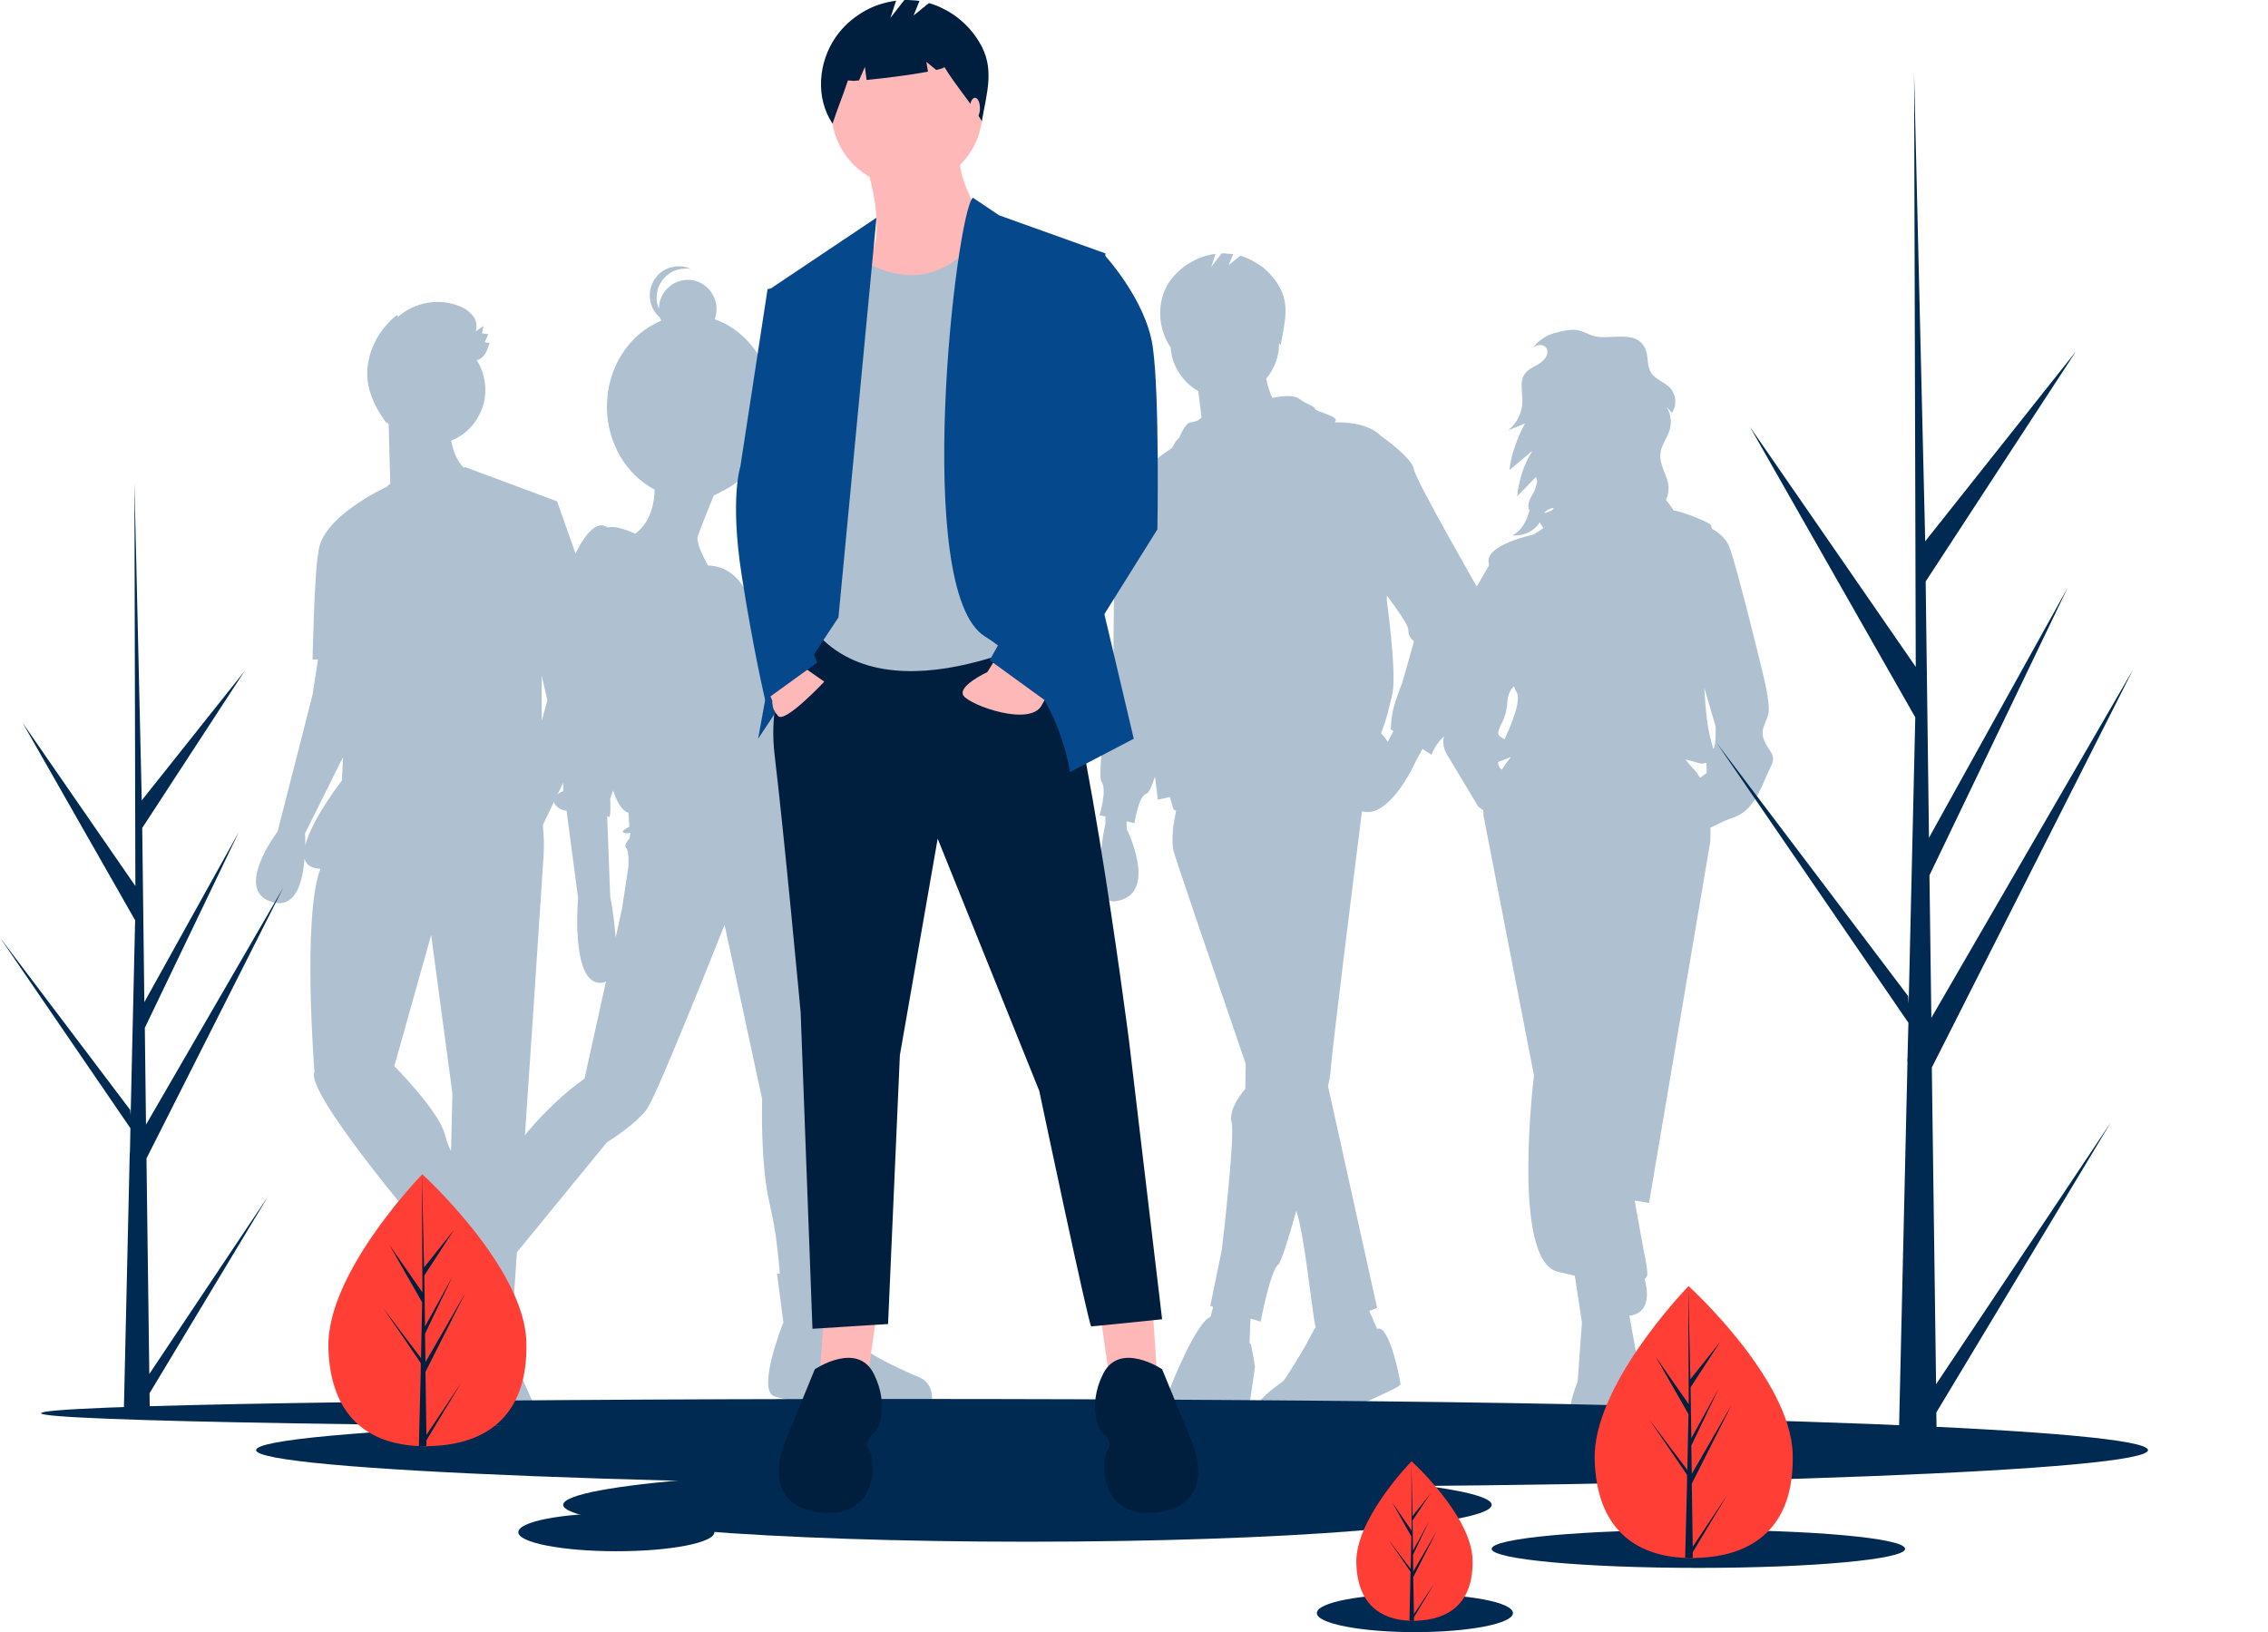 <svg xmlns="http://www.w3.org/2000/svg" width="585" height="421" viewBox="0 0 585 421" fill="none"><path fill-rule="evenodd" clip-rule="evenodd" d="M456.727 197.796C455.02 200.988 453.009 208.536 447.83 210.561C447.261 210.766 446.692 210.991 446.123 211.236C445.555 211.441 445.006 211.666 444.478 211.911C443.909 212.157 443.361 212.423 442.833 212.709C442.264 212.955 441.716 213.221 441.187 213.507C441.248 215.716 441.127 217.189 441.127 217.189L425.344 310.288L421.627 309.674C422.297 313.418 423.333 319.003 423.942 322.439C424.673 325.876 425.039 328.331 424.856 329.006C424.856 329.088 424.836 329.17 424.795 329.251C424.755 329.333 424.694 329.415 424.612 329.497C424.572 329.579 424.511 329.64 424.43 329.681C424.348 329.763 424.267 329.824 424.186 329.865C424.978 332.565 426.014 338.702 420.286 339.378C421.566 346.435 422.845 353.677 423.028 355.088C423.069 355.497 423.069 355.927 423.028 356.377C423.028 356.786 422.987 357.195 422.906 357.604C422.825 358.014 422.723 358.423 422.602 358.832C422.439 359.2 422.256 359.568 422.053 359.937C422.053 359.937 428.939 377.427 413.827 376.322C398.653 375.218 406.941 356.377 406.941 356.377L408.037 341.096L406.209 329.067C404.747 328.74 403.264 328.392 401.761 328.024C389.756 325.078 395.667 277.394 395.667 277.394C395.667 277.394 383.967 217.189 382.748 210.868C382.708 210.705 382.667 210.561 382.627 210.439C382.627 210.275 382.627 210.111 382.627 209.948C382.627 209.825 382.627 209.682 382.627 209.518C382.627 209.354 382.627 209.191 382.627 209.027L381.286 208.045C381.286 208.045 375.253 197.98 373.181 194.544C371.17 191.046 373.181 189.327 373.181 185.093C373.181 180.858 373.669 179.876 373.181 177.544C372.755 175.151 375.375 169.505 375.375 169.505L380.555 151.891L384.089 145.816C384.048 145.57 384.008 145.345 383.967 145.141C383.175 140.415 395.545 137.899 395.545 137.899L397.434 136.672L398.105 136.181C398.023 136.058 397.942 135.956 397.861 135.874C397.78 135.792 397.719 135.69 397.678 135.567C397.597 135.485 397.516 135.403 397.434 135.321C397.394 135.199 397.353 135.096 397.312 135.015C397.231 134.933 397.17 134.83 397.13 134.708C395.85 136.978 392.925 138.39 390.061 138.083C392.62 136.856 393.778 134.278 394.509 131.701C393.778 130.35 394.57 128.693 395.362 127.405C395.403 127.323 395.464 127.221 395.545 127.098C395.586 127.016 395.627 126.934 395.667 126.852C395.708 126.73 395.748 126.627 395.789 126.545C395.87 126.464 395.931 126.361 395.972 126.239L396.459 124.336C396.459 124.213 396.459 124.111 396.459 124.029C396.419 123.907 396.398 123.784 396.398 123.661C396.358 123.579 396.317 123.477 396.277 123.354C396.236 123.272 396.195 123.17 396.155 123.047L391.341 128.018C391.422 126.955 391.584 125.911 391.828 124.888C392.031 123.907 392.295 122.904 392.62 121.881C392.945 120.899 393.331 119.938 393.778 118.997C394.225 118.056 394.712 117.156 395.241 116.297L389.33 121.268C389.452 120.204 389.634 119.14 389.878 118.076C390.122 117.054 390.427 116.051 390.792 115.069C391.117 114.046 391.503 113.044 391.95 112.062C392.397 111.08 392.864 110.139 393.352 109.239L388.964 111.019C389.533 110.569 390.061 110.057 390.548 109.485C390.995 108.912 391.381 108.298 391.706 107.643C392.031 106.948 392.275 106.252 392.437 105.557C392.6 104.82 392.681 104.084 392.681 103.348C392.681 101.015 391.95 98.438 393.23 96.535C394.022 95.369 395.362 94.756 396.581 94.081C397.8 93.344 399.019 92.301 399.141 90.889C399.141 90.808 399.141 90.726 399.141 90.644C399.141 90.562 399.12 90.501 399.08 90.46C399.08 90.378 399.08 90.296 399.08 90.214C399.039 90.132 398.998 90.051 398.958 89.969C398.47 88.803 396.703 88.741 395.667 89.539C395.627 89.58 395.586 89.601 395.545 89.601C395.505 89.641 395.484 89.682 395.484 89.723C395.444 89.764 395.403 89.805 395.362 89.846C395.322 89.887 395.281 89.928 395.241 89.969C395.566 89.478 395.931 89.028 396.337 88.619C396.744 88.21 397.191 87.841 397.678 87.514C398.125 87.146 398.612 86.839 399.141 86.593C399.669 86.348 400.197 86.143 400.725 85.98C401.131 85.857 401.537 85.755 401.944 85.673C402.309 85.55 402.695 85.448 403.102 85.366C403.508 85.284 403.914 85.223 404.32 85.182C404.727 85.141 405.133 85.1 405.539 85.059C407.428 84.998 408.769 85.796 410.414 86.471C414.558 88.128 421.505 84.752 424.186 89.539C425.283 91.503 424.673 94.142 425.831 96.044C426.989 97.947 429.427 98.561 430.889 100.156C431.255 100.606 431.539 101.097 431.742 101.629C431.986 102.161 432.108 102.713 432.108 103.286C432.148 103.818 432.108 104.37 431.986 104.943C431.823 105.475 431.58 105.986 431.255 106.477C430.808 105.986 430.361 105.495 429.914 105.005C430.158 105.414 430.361 105.864 430.523 106.355C430.686 106.805 430.808 107.296 430.889 107.828C430.97 108.319 430.991 108.809 430.95 109.3C430.909 109.791 430.828 110.282 430.706 110.773C430.097 112.921 428.452 114.824 428.269 117.033C427.964 119.979 430.158 122.679 430.402 125.625C430.402 125.911 430.381 126.198 430.341 126.484C430.341 126.771 430.3 127.057 430.219 127.343C430.178 127.63 430.117 127.896 430.036 128.141C429.914 128.427 429.792 128.693 429.67 128.939C429.873 129.143 430.056 129.348 430.219 129.553C430.381 129.798 430.544 130.023 430.706 130.228C430.869 130.473 431.031 130.698 431.194 130.903C431.356 131.148 431.498 131.394 431.62 131.639C434.667 132.192 439.177 134.155 440.944 135.076C441.248 135.199 441.431 135.628 441.553 136.365C443.381 137.408 445.27 138.942 446.123 141.213C448.134 146.552 454.716 173.739 454.716 173.739C454.716 173.739 456.727 181.656 456.117 184.172C455.508 186.688 453.923 188.1 455.02 190.923C456.117 193.746 458.433 194.666 456.727 197.796ZM398.836 131.762C398.755 131.844 398.694 131.905 398.653 131.946C398.572 132.028 398.511 132.089 398.47 132.13C398.43 132.212 398.389 132.294 398.348 132.376C399.384 132.007 400.603 131.762 400.725 131.026C400.603 131.026 400.461 131.046 400.298 131.087C400.136 131.128 399.994 131.169 399.872 131.21C399.709 131.251 399.567 131.312 399.445 131.394C399.283 131.476 399.141 131.557 399.019 131.639C398.937 131.68 398.877 131.721 398.836 131.762ZM390.975 178.158C390.934 178.035 390.873 177.912 390.792 177.79C390.752 177.667 390.711 177.544 390.67 177.421C390.63 177.299 390.589 177.176 390.548 177.053C389.025 178.158 388.781 180.797 388.781 181.165C388.781 181.697 388.72 182.208 388.598 182.699C388.517 183.231 388.416 183.743 388.294 184.234C388.131 184.724 387.948 185.215 387.745 185.706C387.542 186.197 387.319 186.668 387.075 187.118C385.673 190.064 386.892 189.695 388.05 190.739C390.122 186.259 392.437 180.551 391.158 178.465C391.077 178.342 391.016 178.24 390.975 178.158ZM386.466 197.121C386.506 197.326 386.567 197.51 386.648 197.674C386.73 197.837 386.831 198.001 386.953 198.165C387.075 198.287 387.217 198.41 387.38 198.533C388.172 197.305 388.964 196.201 389.695 195.28C388.233 195.833 387.136 196.262 386.405 196.569C386.405 196.733 386.425 196.917 386.466 197.121ZM437.47 199.085C437.592 199.249 437.714 199.412 437.836 199.576C437.958 199.74 438.059 199.903 438.141 200.067C438.262 200.231 438.384 200.415 438.506 200.619L440.212 199.392C440.212 199.392 440.212 197.858 440.152 196.753C439.989 196.794 439.827 196.835 439.664 196.876C439.542 196.876 439.4 196.896 439.237 196.937C439.075 196.937 438.912 196.937 438.75 196.937C438.628 196.937 438.486 196.917 438.323 196.876C437.105 196.508 435.906 196.18 434.728 195.894C435.337 196.692 436.13 197.612 437.044 198.594C437.206 198.758 437.348 198.921 437.47 199.085ZM442.528 187.425L439.603 177.421C439.847 182.331 440.395 188.1 441.431 191.352C441.472 191.516 441.512 191.68 441.553 191.843C441.594 191.966 441.634 192.109 441.675 192.273C441.716 192.437 441.756 192.6 441.797 192.764C441.797 192.887 441.817 193.03 441.858 193.194C441.858 193.194 441.878 193.173 441.919 193.132C442.711 192.457 442.528 187.425 442.528 187.425Z" fill="#AFC0D1"></path><path fill-rule="evenodd" clip-rule="evenodd" d="M381.895 153.364C382.058 153.937 382.2 154.489 382.322 155.021C382.444 155.553 382.545 156.105 382.627 156.678C382.708 157.251 382.748 157.824 382.748 158.397C382.748 161.895 377.264 188.652 374.217 189.143C371.231 189.634 369.22 194.666 369.22 194.666L366.905 193.194L365.259 196.201C365.259 196.201 358.617 211.359 351.305 209.273C349.659 222.283 343.2 273.711 343.2 276.35C343.159 276.678 343.119 276.984 343.078 277.271C343.038 277.598 342.997 277.925 342.956 278.253C342.875 278.539 342.814 278.846 342.773 279.173C342.692 279.46 342.611 279.767 342.53 280.094L355.205 337.352L353.194 338.15L355.205 342.814C358.252 341.219 361.238 356.009 361.238 357.052C361.238 358.034 349.233 362.576 344.723 365.583C340.214 368.651 331.195 368.099 331.195 368.099C315.169 365.583 330.525 357.052 331.195 356.009C331.886 355.027 332.556 354.004 333.206 352.94C333.856 351.918 334.506 350.874 335.156 349.81C335.766 348.788 336.375 347.744 336.984 346.681C337.553 345.576 338.122 344.492 338.691 343.428C338.731 343.346 338.772 343.244 338.813 343.121C338.894 343.039 338.955 342.957 338.995 342.876C339.036 342.794 339.097 342.712 339.178 342.63C339.219 342.548 339.28 342.467 339.361 342.385C338.63 340.359 336.558 318.573 334.364 312.313C332.231 319.862 330.403 325.753 329.672 326.244C327.661 327.779 325.163 340.912 325.163 340.912L322.542 340.114L322.298 346.374L322.664 346.803C322.664 346.803 323.7 351.958 323.7 352.511C323.7 353.002 321.689 366.135 321.689 366.135C321.689 366.135 320.653 371.167 306.638 371.658C292.622 372.149 301.641 358.525 301.641 358.525C301.641 358.525 306.638 345.453 310.659 340.912C310.781 340.789 310.903 340.666 311.025 340.544C311.147 340.421 311.269 340.298 311.391 340.175C311.513 340.094 311.655 340.012 311.817 339.93C311.939 339.807 312.081 339.725 312.244 339.684L312.914 337.107L312.183 336.861L315.169 322.255C315.169 322.255 318.642 292.982 317.667 289.484C316.692 285.924 321.202 280.892 321.202 280.892L321.323 274.448C312.183 247.813 302.92 220.626 302.677 219.399C302.128 216.883 302.677 212.832 302.677 212.832L303.347 209.088C303.266 209.088 303.205 209.068 303.164 209.027C303.083 209.027 303.022 209.007 302.981 208.966C302.941 208.925 302.88 208.904 302.798 208.904C302.758 208.863 302.717 208.823 302.677 208.782L301.763 205.59L298.655 206.265C298.655 206.265 298.35 204.056 297.923 200.313C297.131 202.706 296.339 204.608 295.669 204.731C293.658 205.284 292.622 212.341 292.622 212.341L290.611 211.85V213.814C290.611 213.814 299.142 230.998 287.625 232.471C280.617 233.391 285.127 212.341 285.127 212.341V210.623L283.603 210.316C283.603 210.316 285.614 203.749 284.152 201.724C282.628 199.699 287.138 171.959 287.138 171.959C287.138 171.959 287.625 139.188 287.138 132.13C286.833 128.264 288.539 126.545 290.123 125.748C292.805 122.188 299.995 117.094 302.372 115.499C303.286 113.412 304.139 112.983 304.139 112.983C304.139 112.983 305.663 108.932 307.186 108.932C307.43 108.932 307.673 108.891 307.917 108.809C308.161 108.769 308.405 108.687 308.648 108.564C308.892 108.482 309.116 108.359 309.319 108.196C309.563 108.073 309.766 107.909 309.928 107.705L309.075 100.893C308.059 100.32 307.125 99.624 306.272 98.806C305.419 97.988 304.688 97.088 304.078 96.106C303.428 95.083 302.92 94.019 302.555 92.915C302.23 91.769 302.027 90.603 301.945 89.416C301.945 89.457 301.925 89.498 301.884 89.539C298.533 84.507 298.289 77.572 301.702 72.54C302.392 71.599 303.184 70.719 304.078 69.901C304.931 69.082 305.866 68.387 306.881 67.814C307.897 67.2 308.973 66.689 310.111 66.28C311.208 65.912 312.345 65.646 313.523 65.482L312.427 68.857L315.108 65.359C315.352 65.359 315.595 65.359 315.839 65.359C316.083 65.359 316.347 65.38 316.631 65.421C316.875 65.421 317.119 65.441 317.363 65.482C317.606 65.482 317.85 65.502 318.094 65.543L316.936 68.367L319.922 65.973C320.938 66.259 321.913 66.648 322.847 67.139C323.781 67.63 324.675 68.182 325.528 68.796C326.381 69.451 327.153 70.187 327.844 71.005C328.575 71.783 329.205 72.621 329.733 73.522C332.902 78.677 331.256 83.402 330.342 89.048C330.18 88.844 330.038 88.639 329.916 88.435C329.916 88.475 329.916 88.516 329.916 88.557C329.916 89.376 329.855 90.194 329.733 91.012C329.57 91.83 329.347 92.628 329.063 93.406C328.778 94.183 328.433 94.919 328.027 95.615C327.62 96.351 327.153 97.026 326.625 97.64C326.706 98.09 326.788 98.52 326.869 98.929C326.991 99.338 327.113 99.768 327.234 100.218C327.356 100.627 327.498 101.036 327.661 101.445C327.823 101.854 328.006 102.263 328.209 102.672C328.209 102.672 333.206 101.384 335.217 102.918C337.167 104.452 338.691 104.452 339.178 105.434C339.666 106.416 346.064 107.398 344.236 108.932C348.989 108.871 353.498 109.73 356.241 112.492C356.241 112.492 364.223 118.015 364.711 121.084C365.259 124.091 381.225 151.83 381.225 151.83C381.469 152.321 381.692 152.832 381.895 153.364ZM359.409 188.591L358.739 188.1C358.739 187.732 358.759 187.363 358.8 186.995C358.8 186.586 358.82 186.197 358.861 185.829C358.902 185.461 358.963 185.093 359.044 184.724C359.084 184.356 359.145 183.968 359.227 183.558C359.714 181.042 361.725 176.01 361.725 176.01L364.711 165.454C364.508 165.25 364.305 165.045 364.102 164.841C363.898 164.595 363.736 164.35 363.614 164.104C363.492 163.859 363.391 163.593 363.309 163.306C363.269 163.02 363.248 162.713 363.248 162.386C363.248 161.22 360.141 156.862 357.703 153.61V154.837C357.703 154.837 360.202 173.003 359.227 178.526C359.064 179.426 358.861 180.326 358.617 181.226C358.414 182.126 358.191 183.027 357.947 183.927C357.703 184.786 357.439 185.665 357.155 186.566C356.87 187.425 356.566 188.284 356.241 189.143C356.403 189.307 356.545 189.47 356.667 189.634C356.83 189.798 356.992 189.982 357.155 190.186C357.277 190.35 357.398 190.534 357.52 190.739C357.683 190.943 357.825 191.148 357.947 191.352L359.409 188.591Z" fill="#AFC0D1"></path><path fill-rule="evenodd" clip-rule="evenodd" d="M154.72 182.208L140.034 212.771C140.075 213.425 140.116 214.08 140.156 214.735C140.197 215.389 140.237 216.023 140.278 216.637C140.278 217.292 140.278 217.946 140.278 218.601C140.278 219.255 140.258 219.91 140.217 220.565C139.73 228.604 136.195 281.076 136.195 281.076L132.173 340.053L129.248 339.807L128.761 345.637C130.223 346.865 130.711 346.619 130.711 346.619L137.231 361.225C137.231 361.225 146.189 375.831 134.184 375.831C122.18 375.831 120.656 370.308 120.656 370.308C120.656 370.308 114.197 365.767 114.197 363.251C114.197 361.594 114.623 354.413 114.867 349.565C113.344 350.854 111.698 351.406 110.175 350.608C104.142 347.601 108.652 331.952 108.652 331.952V316.364C108.652 316.364 109.322 316.241 110.297 316.18L109.931 315.382L108.164 316.364C108.164 316.364 78.609 281.567 81.108 276.534C81.108 276.534 77.939 236.46 82.631 224.124C82.469 224.124 82.306 224.104 82.144 224.063C80.011 223.879 78.914 222.897 78.548 221.485C78.122 227.254 76.355 234.557 70.139 232.655C60.084 229.648 71.602 214.489 71.602 214.489L80.62 179.201L82.022 170.118H80.62C80.62 170.118 81.108 146.92 82.144 142.44C82.814 133.296 99.633 125.625 99.633 125.625L100.669 124.766L100.242 109.423C100.08 109.219 99.938 109.014 99.816 108.809C99.856 109.014 99.877 109.198 99.877 109.362C96.647 105.189 94.148 99.849 94.819 94.572C94.981 93.262 95.266 91.974 95.672 90.705C96.119 89.478 96.667 88.271 97.317 87.084C97.967 85.939 98.739 84.875 99.633 83.893C100.486 82.87 101.441 81.97 102.497 81.193L102.619 81.745C103.716 80.825 104.873 80.027 106.153 79.413C107.433 78.799 108.773 78.37 110.175 78.124C111.577 77.879 112.978 77.817 114.38 77.94C115.781 78.124 117.183 78.431 118.523 78.984C118.848 79.106 119.173 79.249 119.498 79.413C119.823 79.577 120.128 79.761 120.413 79.966C120.697 80.17 120.961 80.395 121.205 80.641C121.489 80.886 121.733 81.152 121.936 81.438C122.18 81.725 122.383 82.032 122.545 82.359C122.667 82.686 122.769 83.013 122.85 83.341C122.891 83.709 122.911 84.077 122.911 84.445C122.87 84.814 122.789 85.162 122.667 85.489C123.358 84.998 124.048 84.527 124.739 84.077C124.617 84.691 124.475 85.325 124.312 85.98C124.881 86.062 125.43 86.123 125.958 86.164C125.633 86.859 125.328 87.555 125.044 88.25C125.125 88.25 125.227 88.271 125.348 88.312C125.43 88.312 125.531 88.332 125.653 88.373C125.775 88.373 125.877 88.394 125.958 88.434C126.08 88.434 126.181 88.455 126.262 88.496C125.592 90.644 124.922 92.424 122.972 92.915C124.069 94.633 124.8 96.658 125.044 98.683C125.348 100.77 125.166 102.857 124.556 104.82C123.886 106.784 122.85 108.625 121.448 110.16C120.047 111.694 118.341 112.86 116.391 113.658C116.756 115.867 117.67 118.751 119.681 120.715C119.844 120.552 119.925 120.47 119.925 120.47L143.691 129.307L154.72 160.545L152.039 161.158L154.72 182.208ZM139.73 174.292V185.952L141.192 180.674L139.73 174.292ZM88.177 201.356L88.481 195.28L78.67 214.98C78.67 214.98 78.792 216.207 78.731 218.11C80.377 211.359 88.177 201.356 88.177 201.356ZM114.745 292.613C114.827 292.982 114.928 293.35 115.05 293.718C115.172 294.086 115.294 294.455 115.416 294.823C115.537 295.15 115.68 295.498 115.842 295.866C116.005 296.193 116.167 296.541 116.33 296.909L116.695 282.058L111.211 241.185L101.705 275C101.705 275 113.222 286.599 114.745 292.613Z" fill="#AFC0D1"></path><path fill-rule="evenodd" clip-rule="evenodd" d="M240.155 363.312C232.477 371.904 211.209 360.243 211.209 360.243L210.661 362.207C209.727 362.125 208.813 362.003 207.919 361.839C207.025 361.716 206.131 361.573 205.237 361.41C204.344 361.246 203.45 361.082 202.556 360.919C201.662 360.714 200.769 360.489 199.875 360.243C194.939 358.832 202.069 341.096 202.069 341.096L200.423 328.576L201.155 328.515C201.033 327.001 200.891 325.487 200.728 323.974C200.566 322.46 200.383 320.946 200.18 319.432C199.977 317.959 199.733 316.466 199.448 314.952C199.164 313.479 198.859 312.006 198.534 310.534C196.036 299.978 196.584 283.531 196.584 283.531L186.895 238.546C186.895 238.546 169.833 281.628 167.03 285.801C164.288 289.913 156.548 294.639 156.548 294.639L130.345 326.674L131.198 327.165L127.055 348.276C127.055 348.276 133.392 356.07 135.891 359.691C136.216 360.182 136.48 360.714 136.683 361.287C136.886 361.86 136.988 362.432 136.988 363.005C136.988 363.619 136.886 364.212 136.683 364.785C136.48 365.358 136.216 365.89 135.891 366.38C120.717 373.315 111.333 359.691 111.333 359.691L107.738 353.002L105.788 353.861C105.788 353.861 103.045 352.204 99.998 345.821C96.952 339.439 111.028 330.786 111.028 330.786L117.366 318.573L119.194 319.678C120.473 316.671 123.033 311.454 128.152 302.985C138.084 286.599 150.759 278.253 150.759 278.253L156.305 253.152C156.183 253.193 156.061 253.255 155.939 253.336C155.777 253.377 155.634 253.418 155.512 253.459C155.35 253.5 155.208 253.521 155.086 253.521C154.923 253.561 154.781 253.561 154.659 253.521C147.164 253.275 149.114 231.611 149.114 231.611L146.128 209.089C145.925 209.089 145.722 209.068 145.519 209.027C145.316 208.986 145.113 208.925 144.909 208.843C144.706 208.761 144.523 208.679 144.361 208.598C144.198 208.475 144.036 208.352 143.873 208.229C140.827 205.713 145.275 204.056 145.275 204.056C145.275 204.056 144.422 165.454 144.422 158.765C144.422 152.137 148.017 141.274 152.161 137.101C154.233 135.015 155.695 135.321 156.731 136.058C158.62 135.567 161.667 136.672 163.861 137.654C168.066 134.524 168.797 129.369 168.858 126.3C161.606 122.495 156.548 114.333 156.548 104.882C156.548 94.694 162.398 86.041 170.564 82.727C170.523 82.645 170.503 82.584 170.503 82.543C170.462 82.461 170.422 82.4 170.381 82.359C170.381 82.277 170.361 82.195 170.32 82.113C170.32 82.073 170.3 82.011 170.259 81.929C168.858 80.763 167.944 79.106 167.7 77.326C167.395 75.485 167.822 73.644 168.797 72.11C169.772 70.576 171.234 69.471 173.002 68.98C174.769 68.489 176.597 68.612 178.242 69.41C178.12 69.369 177.998 69.348 177.877 69.348C177.755 69.308 177.633 69.287 177.511 69.287C177.389 69.287 177.267 69.287 177.145 69.287C177.023 69.287 176.902 69.287 176.78 69.287C175.561 69.287 174.342 69.594 173.306 70.146C172.209 70.76 171.295 71.558 170.625 72.601C169.894 73.644 169.528 74.81 169.406 76.038C169.284 77.265 169.467 78.554 169.955 79.659C169.955 77.449 170.93 75.363 172.636 73.951C174.342 72.478 176.597 71.926 178.73 72.294C180.923 72.724 182.813 74.074 183.848 76.038C184.945 77.94 185.128 80.272 184.336 82.359C193.05 85.366 199.327 94.326 199.327 104.882C199.327 114.762 193.842 123.232 186.042 126.791C185.88 126.873 185.717 126.975 185.555 127.098C185.392 127.18 185.23 127.261 185.067 127.343C184.905 127.425 184.742 127.507 184.58 127.589C184.417 127.671 184.255 127.752 184.092 127.834C182.813 130.964 180.619 136.426 180.009 138.206C179.461 139.863 181.35 143.545 182.63 145.877C192.441 146.061 194.634 158.519 194.634 158.519C202.069 165.147 201.52 172.389 201.52 172.389C201.52 172.389 206.761 183.804 208.711 187.118C210.661 190.432 203.775 195.71 204.323 197.428C204.75 198.717 204.811 206.634 204.141 210.009L206.213 218.54C217.852 237.687 212.002 285.801 212.002 285.801C213.22 289.422 214.013 319.739 214.195 327.533L215.597 327.472C215.597 327.472 221.142 344.717 222.239 346.926C223.336 349.135 232.477 353.309 237.108 355.272C241.8 357.175 240.155 363.312 240.155 363.312ZM162.337 216.33L162.642 214.857C162.602 214.857 162.561 214.857 162.52 214.857C162.48 214.857 162.439 214.857 162.398 214.857C162.317 214.898 162.256 214.919 162.216 214.919C162.175 214.919 162.134 214.919 162.094 214.919C158.742 214.919 162.337 213.262 162.337 213.262L162.094 209.641C160.509 209.211 159.169 207.063 158.133 203.872C157.706 205.161 157.402 206.02 157.402 206.02C157.402 206.02 157.645 210.745 157.097 210.745C157.056 210.745 157.016 210.725 156.975 210.684C156.934 210.684 156.894 210.684 156.853 210.684C156.812 210.643 156.772 210.623 156.731 210.623C156.691 210.582 156.65 210.561 156.609 210.561L157.402 231.305C157.564 232.164 157.727 233.043 157.889 233.943C158.011 234.803 158.133 235.682 158.255 236.582C158.377 237.442 158.478 238.321 158.559 239.221C158.641 240.121 158.722 241.001 158.803 241.86L160.448 234.373L162.094 223.511C162.094 223.511 162.338 219.644 161.545 218.785C160.692 217.987 162.337 216.33 162.337 216.33Z" fill="#AFC0D1"></path><path d="M232.416 368.222C109.748 368.222 10.603 366.565 10.603 364.539C10.603 362.453 109.748 360.857 232.416 360.857C355.083 360.857 454.228 362.453 454.228 364.539C454.228 366.565 355.083 368.222 232.416 368.222Z" fill="#012A52"></path><path d="M310.05 383.564C175.134 383.564 66.056 379.268 66.056 374.052C66.056 368.774 175.134 364.539 310.05 364.539C444.966 364.539 554.044 368.774 554.044 374.052C554.044 379.268 444.966 383.564 310.05 383.564Z" fill="#012A52"></path><path d="M265.017 397.679C198.778 397.679 145.275 393.383 145.275 388.167C145.275 382.889 198.778 378.655 265.017 378.655C331.256 378.655 384.759 382.889 384.759 388.167C384.759 393.383 331.256 397.679 265.017 397.679Z" fill="#012A52"></path><path d="M438.08 404.43C408.586 404.43 384.759 402.221 384.759 399.52C384.759 396.759 408.586 394.611 438.08 394.611C467.573 394.611 491.4 396.759 491.4 399.52C491.4 402.221 467.573 404.43 438.08 404.43Z" fill="#012A52"></path><path d="M364.955 421C351 421 339.666 418.791 339.666 416.09C339.666 413.329 351 411.181 364.955 411.181C378.97 411.181 390.244 413.329 390.244 416.09C390.244 418.791 378.97 421 364.955 421Z" fill="#012A52"></path><path d="M158.986 400.134C145.031 400.134 133.697 397.925 133.697 395.225C133.697 392.463 145.031 390.315 158.986 390.315C173.002 390.315 184.275 392.463 184.275 395.225C184.275 397.925 173.002 400.134 158.986 400.134Z" fill="#012A52"></path><path d="M283.908 339.684L286.345 356.868L298.533 355.641L297.314 337.843L283.908 339.684Z" fill="#FFB8B8"></path><path d="M226.017 339.684L223.58 356.868L211.392 355.641L212.611 337.843L226.017 339.684Z" fill="#FFB8B8"></path><path d="M208.345 161.711C208.345 161.711 197.377 174.598 199.814 194.851C202.252 215.103 206.517 261.13 206.517 261.13L209.564 342.753L229.064 341.526L232.111 272.177L241.861 216.33L268.064 281.383C268.064 281.383 280.861 342.139 281.47 342.139C282.08 342.139 299.752 340.298 299.752 340.298L291.22 268.495C291.22 268.495 277.814 164.165 269.892 162.324C261.97 160.483 208.345 161.711 208.345 161.711Z" fill="#001F3E"></path><path d="M299.752 353.186C299.752 353.186 288.783 345.821 284.517 354.413C280.252 363.005 283.908 369.142 283.908 369.142C283.908 369.142 287.564 371.597 285.736 374.052C283.908 376.507 283.298 392.463 299.142 390.008C314.986 387.553 307.064 370.983 307.064 370.983L299.752 353.186Z" fill="#001F3E"></path><path d="M210.173 353.186C210.173 353.186 221.142 345.821 225.408 354.413C229.673 363.005 226.017 369.142 226.017 369.142C226.017 369.142 222.361 371.597 224.189 374.052C226.017 376.507 226.627 392.463 210.783 390.008C194.939 387.553 202.861 370.983 202.861 370.983L210.173 353.186Z" fill="#001F3E"></path><path d="M223.275 42.346C223.275 42.346 228.759 57.688 224.494 66.28C220.228 74.872 231.197 84.691 231.197 84.691C231.197 84.691 259.838 69.962 256.181 62.598C252.525 55.233 246.431 45.414 247.65 39.277L223.275 42.346Z" fill="#FFB8B8"></path><path d="M233.939 48.176C223.153 48.176 214.439 39.4 214.439 28.537C214.439 17.675 223.153 8.899 233.939 8.899C244.725 8.899 253.439 17.675 253.439 28.537C253.439 39.4 244.725 48.176 233.939 48.176Z" fill="#FFB8B8"></path><path d="M219.923 65.359C219.923 65.359 239.484 81.745 254.109 58.486L269.283 67.2L277.205 160.483C277.205 160.483 232.72 186.259 211.392 164.165L214.439 77.633L219.923 65.359Z" fill="#AFC0D1"></path><path d="M226.078 56.154L198.595 74.565L208.345 119.979L195.548 190.555L216.267 159.256L226.078 56.154Z" fill="#05488B"></path><path d="M250.941 50.999L257.705 55.54L285.127 65.359L280.861 141.458L292.439 190.555L275.986 199.146C275.986 199.146 272.939 175.826 254.048 164.165C235.158 152.505 246.675 54.497 250.941 50.999Z" fill="#05488B"></path><path d="M204.689 170.302L212.611 175.826C212.611 175.826 202.556 186.566 200.728 184.725C200.484 184.438 200.261 184.152 200.058 183.865C199.855 183.538 199.672 183.211 199.509 182.883C199.388 182.515 199.306 182.147 199.266 181.779C199.184 181.451 199.164 181.104 199.205 180.735L197.377 176.44L204.689 170.302Z" fill="#FFB8B8"></path><path d="M257.339 169.075L254.658 173.371C254.658 173.371 246.736 177.053 248.564 179.508C250.392 181.963 265.627 187.486 268.673 181.963L271.72 176.44L257.339 169.075Z" fill="#FFB8B8"></path><path d="M202.252 73.951L197.986 74.565L190.978 120.286C190.978 120.286 188.236 128.571 191.283 148.209C194.33 167.848 197.377 180.613 197.377 180.613L210.783 170.916L204.689 154.96L212.611 96.658L202.252 73.951Z" fill="#05488B"></path><path d="M274.767 64.132L284.517 65.359C284.517 65.359 295.486 77.02 297.314 89.294C299.142 101.568 298.533 136.549 298.533 136.549L270.502 181.349L255.267 170.302L276.595 132.253L266.236 86.839L274.767 64.132Z" fill="#05488B"></path><path d="M252.525 10.74C251.794 9.553 250.961 8.428 250.027 7.364C249.092 6.342 248.077 5.401 246.98 4.541C245.883 3.682 244.705 2.946 243.445 2.332C242.227 1.677 240.947 1.166 239.606 0.798L235.645 3.989L237.169 0.245C236.844 0.205 236.519 0.164 236.194 0.123C235.869 0.082 235.544 0.061 235.219 0.061C234.894 0.02 234.569 0 234.244 0C233.919 0 233.594 0 233.269 0L229.673 4.603L231.136 0.184C229.592 0.389 228.089 0.736 226.627 1.227C225.164 1.718 223.763 2.373 222.422 3.191C221.081 4.01 219.822 4.951 218.644 6.014C217.506 7.078 216.491 8.244 215.597 9.512C211.027 16.079 210.295 25.223 214.744 31.913C215.963 28.108 217.486 24.548 218.705 20.743C218.948 20.784 219.192 20.805 219.436 20.805C219.68 20.845 219.923 20.866 220.167 20.866C220.37 20.866 220.594 20.845 220.838 20.805C221.081 20.805 221.325 20.784 221.569 20.743L223.092 17.245L223.519 20.62C228.089 20.191 234.975 19.332 239.363 18.472L238.936 15.956L241.495 18.043C242.836 17.736 243.628 17.491 243.567 17.245C246.797 22.523 250.027 25.898 253.256 31.238C254.536 23.75 256.73 17.552 252.525 10.74Z" fill="#001F3E"></path><path d="M251.489 30.562C250.758 30.562 250.148 29.335 250.148 27.924C250.148 26.451 250.758 25.223 251.489 25.223C252.22 25.223 252.769 26.451 252.769 27.924C252.769 29.335 252.22 30.562 251.489 30.562Z" fill="#FFB8B8"></path><path d="M462.394 374.972C462.942 394.365 451.73 401.484 437.592 401.852C437.267 401.893 436.942 401.914 436.617 401.914C435.967 401.914 435.317 401.893 434.667 401.852C421.931 401.3 411.816 394.488 411.328 376.507C410.78 357.85 433.753 333.609 435.459 331.829C435.541 331.788 435.581 331.768 435.581 331.768C435.581 331.768 461.845 355.641 462.394 374.972Z" fill="#FF3F36"></path><path d="M436.617 398.968L445.575 385.528L436.617 400.38V401.914C435.967 401.914 435.317 401.893 434.667 401.852L435.155 382.459L435.094 382.275H435.155V380.434L425.344 366.074L435.155 379.084L435.216 379.452L435.52 364.785L427.05 349.933L435.581 362.207L435.459 331.829L436.008 355.763L443.747 346.067L436.069 357.85L436.252 370.983L443.32 358.157L436.252 372.886L436.373 380.189L446.672 362.33L436.373 382.705L436.617 398.968Z" fill="#001F3E"></path><path d="M135.769 346.128C136.317 365.521 125.105 372.64 110.967 373.008C110.642 373.049 110.317 373.07 109.992 373.07C109.342 373.07 108.692 373.049 108.042 373.008C95.306 372.456 85.191 365.644 84.703 347.663C84.155 329.006 107.128 304.765 108.834 302.985C108.916 302.944 108.956 302.924 108.956 302.924C108.956 302.924 135.22 326.797 135.769 346.128Z" fill="#FF3F36"></path><path d="M109.992 370.124L118.95 356.684L109.992 371.536V373.07C109.342 373.07 108.692 373.049 108.042 373.008L108.53 353.615L108.469 353.431H108.53V351.59L98.719 337.23L108.53 350.24L108.591 350.608L108.895 335.941L100.425 321.089L108.956 333.363L108.834 302.985L109.383 326.919L117.122 317.223L109.444 329.006L109.627 342.139L116.695 329.313L109.627 344.042L109.748 351.345L120.047 333.486L109.748 353.861L109.992 370.124Z" fill="#001F3E"></path><path d="M379.823 402.282C380.128 413.697 373.547 417.809 365.259 418.054C365.097 418.054 364.914 418.075 364.711 418.116C364.305 418.116 363.919 418.095 363.553 418.054C356.058 417.747 350.147 413.758 349.842 403.203C349.537 392.217 363.005 378.041 364.041 376.998C364.081 376.957 364.102 376.936 364.102 376.936C364.102 376.936 379.519 390.929 379.823 402.282Z" fill="#FF3F36"></path><path d="M364.711 416.336L369.952 408.48L364.711 417.195V418.116C364.305 418.116 363.919 418.095 363.553 418.054L363.797 406.701V406.578L363.858 405.473L358.069 397.066L363.858 404.676V404.921L364.041 396.329L359.105 387.553L364.102 394.795L364.041 376.998L364.345 391.051L368.916 385.344L364.345 392.217L364.467 399.95L368.611 392.401L364.467 401.055L364.528 405.351L370.622 394.856L364.528 406.823L364.711 416.336Z" fill="#001F3E"></path><path d="M499.383 357.052L544.477 289.484L499.444 364.355L499.566 371.965C496.234 371.965 492.964 371.904 489.755 371.781L492.009 274.018L491.948 273.22L492.009 273.098L492.253 263.831L442.772 191.598L492.192 256.957L492.314 258.921L494.02 185.031L451.364 110.098L494.142 172.021L493.716 19.025V18.472V18.963L496.58 139.617L535.458 90.644L496.702 149.989L497.555 216.085L533.325 151.585L497.677 225.781L498.164 262.542L550.205 172.696L498.286 275.368L499.383 357.052Z" fill="#012A52"></path><path d="M38.513 354.413L69.225 308.447L38.573 359.384L38.634 364.539C36.359 364.58 34.125 364.56 31.931 364.478L33.455 297.891V297.4L33.516 297.278L33.638 291.018L0 241.86L33.577 286.292L33.698 287.642L34.856 237.38L5.789 186.381L34.917 228.543L34.673 124.398L36.562 206.45L63.07 173.126L36.684 213.569L37.233 258.492L61.608 214.612L37.355 265.12L37.659 290.097L73.064 228.972L37.781 298.812L38.513 354.413Z" fill="#012A52"></path></svg>